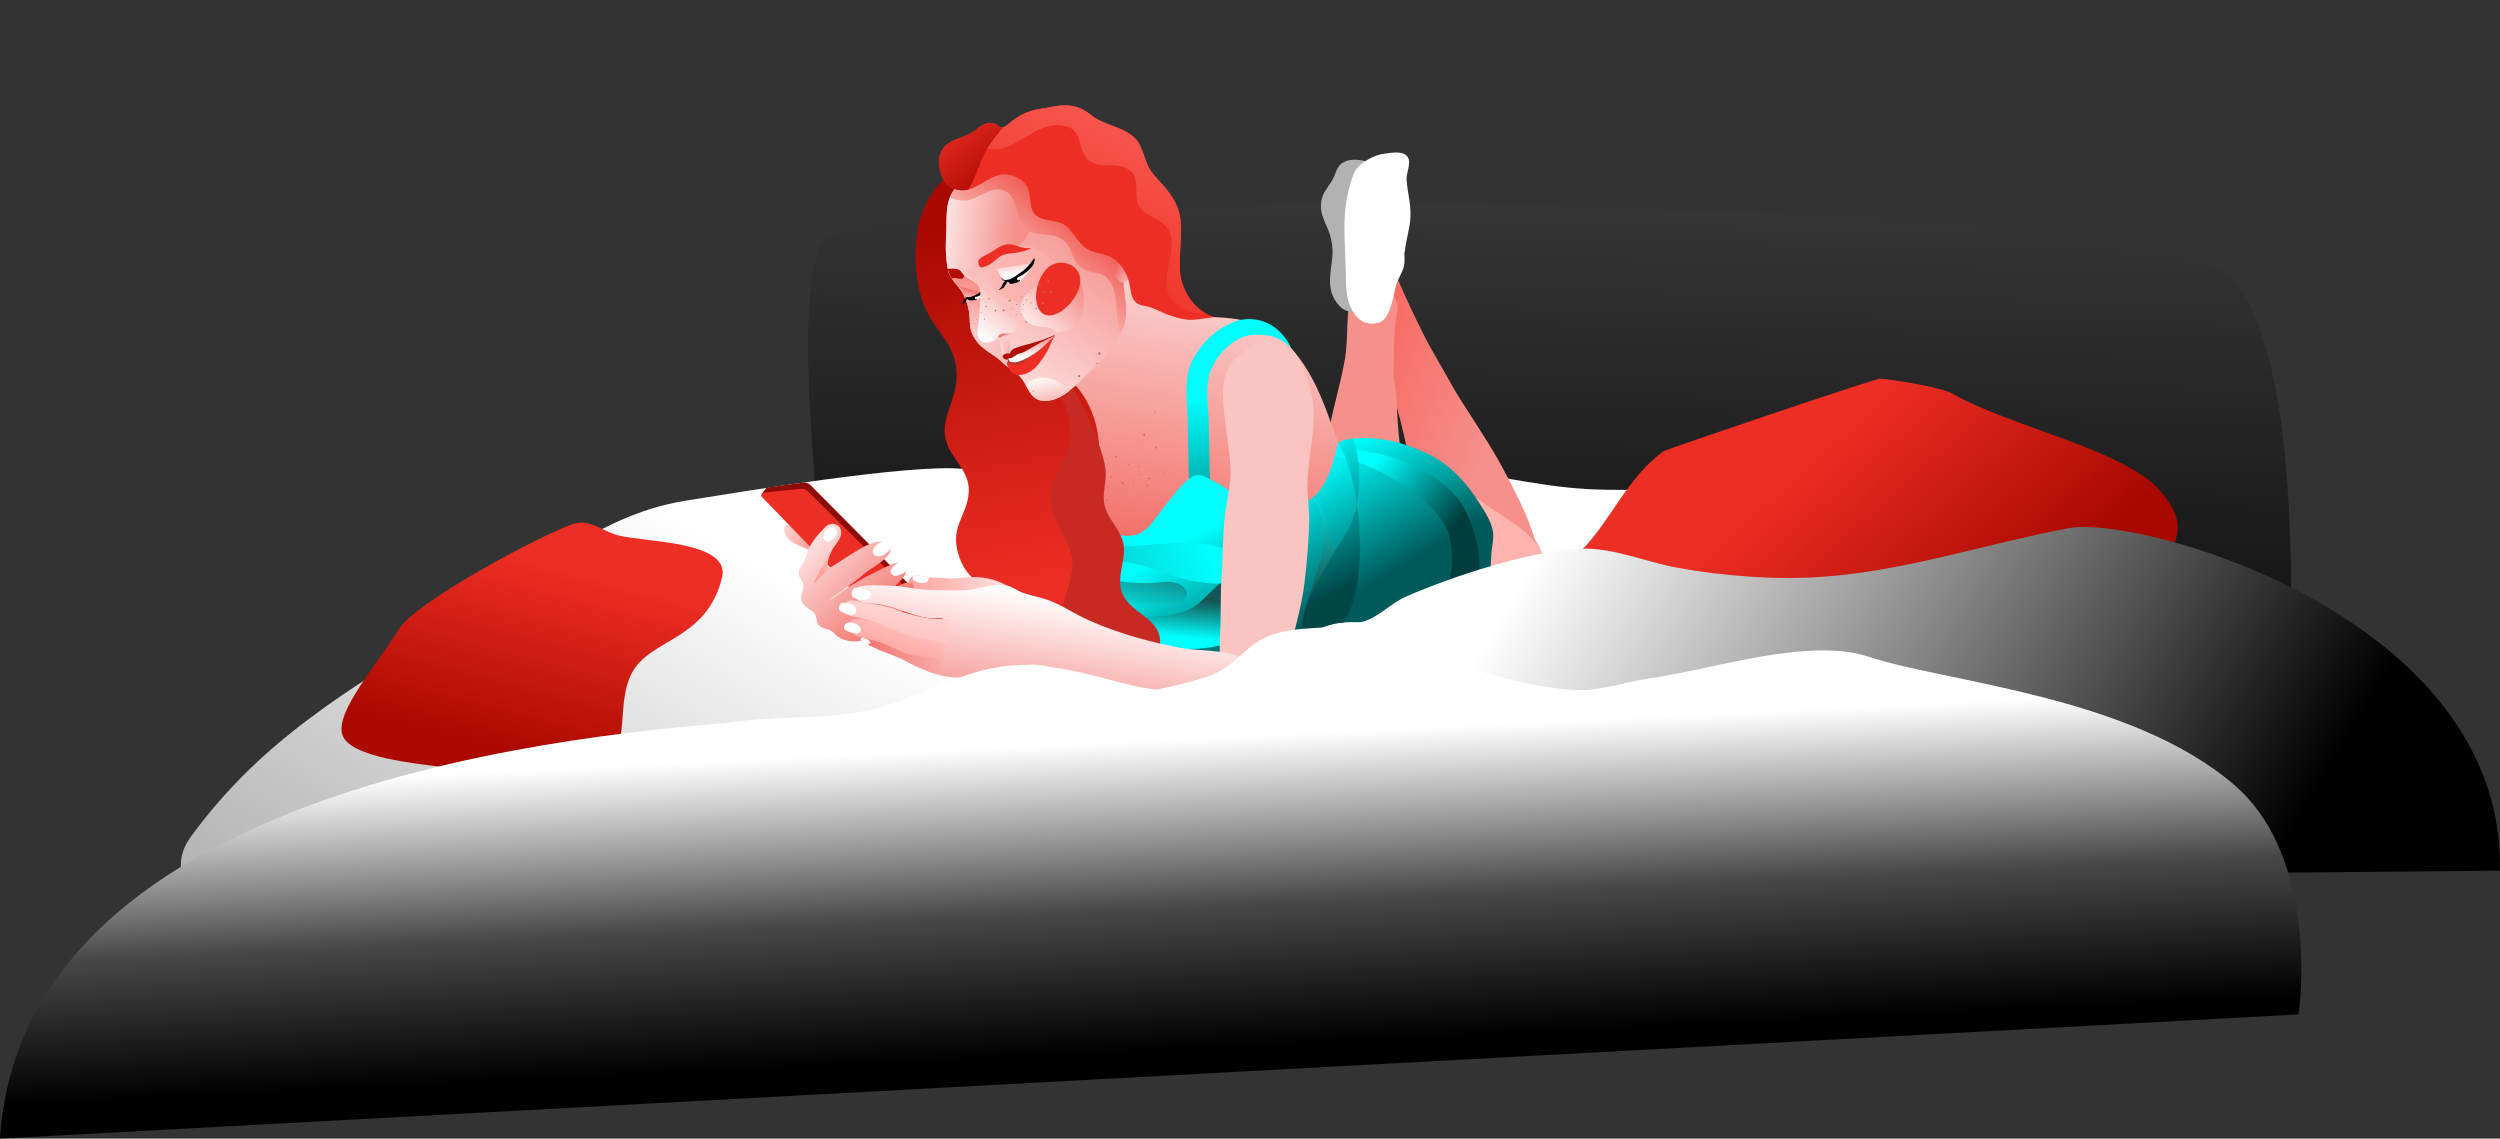 <?xml version="1.0" encoding="UTF-8"?> <svg xmlns="http://www.w3.org/2000/svg" xmlns:xlink="http://www.w3.org/1999/xlink" viewBox="0 0 1450.94 660.82"><rect x="0" y="0" width="1450.94" height="660.82" fill="#333333" stroke="none"/> <defs> <style>.cls-1{fill:none;}.cls-2{isolation:isolate;}.cls-11,.cls-12,.cls-13,.cls-14,.cls-15,.cls-16,.cls-17,.cls-18,.cls-20,.cls-21,.cls-23,.cls-24,.cls-25,.cls-26,.cls-28,.cls-29,.cls-3,.cls-30,.cls-31,.cls-32,.cls-34,.cls-35,.cls-39,.cls-4,.cls-40,.cls-41,.cls-42,.cls-44,.cls-45,.cls-46,.cls-47,.cls-48,.cls-5,.cls-50,.cls-51,.cls-52,.cls-53,.cls-54,.cls-56,.cls-57,.cls-58,.cls-6,.cls-60,.cls-61,.cls-63,.cls-64,.cls-65,.cls-66,.cls-67,.cls-68,.cls-69,.cls-7,.cls-8,.cls-9{fill-rule:evenodd;}.cls-3{fill:url(#Безымянный_градиент_3);}.cls-4{fill:url(#Безымянный_градиент_2);}.cls-5{fill:url(#Безымянный_градиент_41);}.cls-6{fill:url(#Безымянный_градиент_4);}.cls-7{fill:#f5908b;}.cls-8{fill:url(#Безымянный_градиент_38);}.cls-9{fill:url(#Безымянный_градиент_38-2);}.cls-10{clip-path:url(#clip-path);}.cls-11{fill:url(#Безымянный_градиент_37);}.cls-12{fill:url(#Безымянный_градиент_38-3);}.cls-13{fill:url(#Безымянный_градиент_38-4);}.cls-14{fill:#b20e06;}.cls-15{fill:url(#Безымянный_градиент_10);}.cls-16{fill:url(#Безымянный_градиент_11);}.cls-17{fill:url(#Безымянный_градиент_12);}.cls-18{fill:url(#Безымянный_градиент_38-5);}.cls-19{fill:url(#Безымянный_градиент_14);}.cls-20{fill:url(#Безымянный_градиент_15);}.cls-21{fill:#ed2e24;}.cls-22{clip-path:url(#clip-path-2);}.cls-23{fill:url(#Безымянный_градиент_16);}.cls-24{fill:url(#Безымянный_градиент_17);}.cls-25{fill:url(#Безымянный_градиент_38-6);}.cls-26,.cls-37{fill:#fff;}.cls-27{clip-path:url(#clip-path-3);}.cls-29{fill:url(#Безымянный_градиент_38-7);}.cls-30{fill:#f47c76;}.cls-31{fill:url(#Безымянный_градиент_38-8);}.cls-32{fill:url(#Безымянный_градиент_38-9);}.cls-33{mix-blend-mode:overlay;}.cls-34{fill:#bc3434;}.cls-35{fill:url(#Безымянный_градиент_23);}.cls-36{clip-path:url(#clip-path-4);}.cls-38{fill:#d66963;}.cls-39{fill:#b2b2b2;}.cls-40{fill:#ffb3af;}.cls-41{fill:url(#Безымянный_градиент_24);}.cls-42{fill:url(#Безымянный_градиент_29);}.cls-43{clip-path:url(#clip-path-5);}.cls-44{fill:url(#Безымянный_градиент_27);}.cls-45{fill:url(#Безымянный_градиент_27-2);}.cls-46{fill:url(#Безымянный_градиент_30);}.cls-47{fill:#c62a23;}.cls-48{fill:url(#Безымянный_градиент_29-2);}.cls-49{clip-path:url(#clip-path-6);}.cls-50{fill:url(#Безымянный_градиент_30-2);}.cls-51{fill:url(#Безымянный_градиент_31);}.cls-52{fill:url(#Безымянный_градиент_32);}.cls-53{fill:#fac4c1;}.cls-54{fill:url(#Безымянный_градиент_40);}.cls-55{clip-path:url(#clip-path-7);}.cls-56{fill:url(#Безымянный_градиент_40-2);}.cls-57{fill:#8e0c06;}.cls-58{fill:url(#Безымянный_градиент_38-10);}.cls-59{clip-path:url(#clip-path-8);}.cls-60{fill:url(#Безымянный_градиент_40-3);}.cls-61{fill:url(#Безымянный_градиент_37-2);}.cls-62{clip-path:url(#clip-path-9);}.cls-63{fill:url(#Безымянный_градиент_38-11);}.cls-64{fill:url(#Безымянный_градиент_40-4);}.cls-65{fill:url(#Безымянный_градиент_40-5);}.cls-66{fill:url(#Безымянный_градиент_41-2);}.cls-67{fill:url(#Безымянный_градиент_42);}.cls-68{fill:url(#Безымянный_градиент_43);}.cls-69{fill:url(#Безымянный_градиент_44);}</style> <linearGradient id="Безымянный_градиент_3" x1="-398.37" y1="714.58" x2="-397.37" y2="714.58" gradientTransform="matrix(-11.72, 435, 435, 11.72, -314604.74, 164911.93)" gradientUnits="userSpaceOnUse"> <stop offset="0" stop-color="#3e3e3e"></stop> <stop offset="1"></stop> </linearGradient> <linearGradient id="Безымянный_градиент_2" x1="-398.4" y1="715.87" x2="-397.4" y2="715.87" gradientTransform="matrix(-157.39, 281.64, 281.64, 157.39, -263580.04, -27.92)" gradientUnits="userSpaceOnUse"> <stop offset="0" stop-color="#fefefe"></stop> <stop offset="1" stop-color="#b2b2b2"></stop> </linearGradient> <linearGradient id="Безымянный_градиент_41" x1="-398.53" y1="714.42" x2="-397.53" y2="714.42" gradientTransform="matrix(-42.28, -213.63, -213.63, 42.28, 136390.62, -115067.03)" gradientUnits="userSpaceOnUse"> <stop offset="0" stop-color="#ed2e24"></stop> <stop offset="1" stop-color="#a70800"></stop> </linearGradient> <linearGradient id="Безымянный_градиент_4" x1="-398.54" y1="714.67" x2="-397.54" y2="714.67" gradientTransform="matrix(-266.4, -94.76, -94.76, 266.4, -37581.75, -227969.09)" gradientUnits="userSpaceOnUse"> <stop offset="0" stop-color="#f5908b"></stop> <stop offset="1" stop-color="#ff0e02"></stop> </linearGradient> <linearGradient id="Безымянный_градиент_38" x1="-398.38" y1="714.78" x2="-397.38" y2="714.78" gradientTransform="matrix(-51.09, 320.34, 320.34, 51.09, -248605.18, 91138.3)" gradientUnits="userSpaceOnUse"> <stop offset="0" stop-color="#fff"></stop> <stop offset="1" stop-color="#ed2e24"></stop> </linearGradient> <linearGradient id="Безымянный_градиент_38-2" x1="-398.41" y1="714.63" x2="-397.41" y2="714.63" gradientTransform="matrix(165.1, -236.08, -236.08, -165.1, 235024.95, 24115.84)" xlink:href="#Безымянный_градиент_38"></linearGradient> <clipPath id="clip-path" transform="translate(0 61.11)"> <path class="cls-1" d="M557,45.75c-9.78,8-7,19.13-8,32.71-.3,4.07.09,14.42,1.82,19.07,1.88,5.06,6,7.49,8.31,12.29,6.17,12.82,1.58,17.2,6.1,24.72,4.94,8.24,10.83,9,16.59,14.86,2.62,2.67,7.37,5.08,9.87,7.84,5.55,6.16,6,14.94,15.71,14.31,10.38-.69,18-10.25,25-16.71A91.78,91.78,0,0,0,647.49,137c2.6-4,5.17-8.43,5.78-13.24,1.1-8.73-1.87-16.42-1.21-25.59.1-1.27-9.38-64.15-8.36-75.68"></path> </clipPath> <linearGradient id="Безымянный_градиент_37" x1="-397.84" y1="714.41" x2="-396.84" y2="714.41" gradientTransform="matrix(54.06, 3.54, 3.54, -54.06, 19513.86, 40093.38)" gradientUnits="userSpaceOnUse"> <stop offset="0" stop-color="#fff"></stop> <stop offset="1" stop-color="#f5908b"></stop> </linearGradient> <linearGradient id="Безымянный_градиент_38-3" x1="-398.37" y1="714.49" x2="-397.37" y2="714.49" gradientTransform="matrix(60.5, -74.28, -74.28, -60.5, 77753.43, 13762.83)" xlink:href="#Безымянный_градиент_38"></linearGradient> <linearGradient id="Безымянный_градиент_38-4" x1="-398.53" y1="714.33" x2="-397.53" y2="714.33" gradientTransform="matrix(22.41, -103.81, -103.82, -22.41, 83638.57, -25207.51)" xlink:href="#Безымянный_градиент_38"></linearGradient> <linearGradient id="Безымянный_градиент_10" x1="-398.04" y1="714.51" x2="-397.04" y2="714.51" gradientTransform="matrix(84.96, 37.29, 37.29, -84.96, 7702.03, 75673.48)" gradientUnits="userSpaceOnUse"> <stop offset="0" stop-color="#fff" stop-opacity="0.58"></stop> <stop offset="1" stop-color="#f47c76" stop-opacity="0.58"></stop> </linearGradient> <linearGradient id="Безымянный_градиент_11" x1="-397.5" y1="715.27" x2="-396.5" y2="715.27" gradientTransform="matrix(13.5, 28.98, 28.98, -13.5, -14782.96, 21299.42)" gradientUnits="userSpaceOnUse"> <stop offset="0" stop-color="#fff" stop-opacity="0.74"></stop> <stop offset="1" stop-color="#f47c76" stop-opacity="0.74"></stop> </linearGradient> <linearGradient id="Безымянный_градиент_12" x1="-397.63" y1="715.71" x2="-396.63" y2="715.71" gradientTransform="matrix(5.04, 29, 29, -5.04, -18147.88, 15295.52)" gradientUnits="userSpaceOnUse"> <stop offset="0" stop-color="#fff"></stop> <stop offset="1" stop-color="#f47c76"></stop> </linearGradient> <linearGradient id="Безымянный_градиент_38-5" x1="-399.21" y1="713.42" x2="-398.21" y2="713.42" gradientTransform="matrix(-3.87, -27.97, -27.97, 3.87, 19011.04, -13773.3)" xlink:href="#Безымянный_градиент_38"></linearGradient> <linearGradient id="Безымянный_градиент_14" x1="-398.32" y1="714.71" x2="-397.32" y2="714.71" gradientTransform="matrix(69.65, 241.28, 241.28, -69.65, -144136.3, 145959.61)" gradientUnits="userSpaceOnUse"> <stop offset="0" stop-color="#fff" stop-opacity="0.41"></stop> <stop offset="1" stop-color="#ff1e10" stop-opacity="0.41"></stop> </linearGradient> <linearGradient id="Безымянный_градиент_15" x1="-397.15" y1="715.03" x2="-396.15" y2="715.03" gradientTransform="matrix(22.9, 15.86, 15.86, -22.9, -1599.61, 22755.54)" gradientUnits="userSpaceOnUse"> <stop offset="0" stop-color="#ed2e24"></stop> <stop offset="1" stop-color="#fff"></stop> </linearGradient> <clipPath id="clip-path-2" transform="translate(0 61.11)"> <path class="cls-1" d="M544.89,33.57c0,2.54.9,4.73,1.68,7.43,2,6.89,9.92,9.75,16.44,7.61,8-2.64,15.41-11.3,24.92-7.68,14.45,5.49,7,15.8,12.63,22.22,4.4,5,13.05,2.53,18.34,7.05,4.26,3.65,6.64,9.31,11.19,12.58,7.24,5.2,15.6.76,23,14.19,3,5.39,2.88,11.55,3.92,14,2.76,6.58,7,4.29,13.47,7.37,6.22,3,12.9,5.54,19.81,6.2,2.27.22,14.54-1.63,14.54-1.63s-13.12-3.12-18.61-19.38c-3.89-11.48,1.25-29-1.75-40.81s-12-18.07-16.67-24.83c-3.24-4.68-4.59-13.87-8.41-18.08-6.85-7.56-18.53-7.91-26.33-14.28C622.33-3.22,613.2.72,604.18,2c-16.86,2.33-20.36,13.65-24.33,10.38-6.43-5.31-11.48.84-15.11,3.09C556.2,20.72,545.15,19.81,544.89,33.57Z"></path> </clipPath> <linearGradient id="Безымянный_градиент_16" x1="-398.4" y1="714.87" x2="-397.4" y2="714.87" gradientTransform="matrix(-81.24, 173.21, 173.21, 81.24, -155483.5, 10876.07)" gradientUnits="userSpaceOnUse"> <stop offset="0" stop-color="#ff756d"></stop> <stop offset="1" stop-color="#ed2e24"></stop> </linearGradient> <linearGradient id="Безымянный_градиент_17" x1="-397.61" y1="715.51" x2="-396.61" y2="715.51" gradientTransform="matrix(26.4, 31.8, 31.8, -26.4, -11690.93, 31527.74)" gradientUnits="userSpaceOnUse"> <stop offset="0" stop-color="#ed2e24"></stop> <stop offset="1" stop-color="#b20e06"></stop> </linearGradient> <linearGradient id="Безымянный_градиент_38-6" x1="-399.22" y1="713.31" x2="-398.22" y2="713.31" gradientTransform="matrix(-4.25, -27.94, -27.94, 4.25, 18823.97, -14087.2)" xlink:href="#Безымянный_градиент_38"></linearGradient> <clipPath id="clip-path-3" transform="translate(0 61.11)"> <path class="cls-1" d="M560.76,111.81c1.42,2.19,5.17,1.59,7.1.44a14.65,14.65,0,0,0,1.82-1.4,10.68,10.68,0,0,0,1.35-1.34c.55-.66,1.19-2.53-.8-1.39-2.15,1.24-4.82,2.78-6.43,3.66"></path> </clipPath> <linearGradient id="Безымянный_градиент_38-7" x1="-398.34" y1="714.23" x2="-397.34" y2="714.23" gradientTransform="matrix(55.76, -60.25, -60.25, -55.76, 65800.64, 15948.99)" xlink:href="#Безымянный_градиент_38"></linearGradient> <linearGradient id="Безымянный_градиент_38-8" x1="-399.09" y1="712.41" x2="-398.09" y2="712.41" gradientTransform="matrix(3.8, -14.19, -14.19, -3.8, 12187.86, -2838.87)" xlink:href="#Безымянный_градиент_38"></linearGradient> <linearGradient id="Безымянный_градиент_38-9" x1="-398.32" y1="714.16" x2="-397.32" y2="714.16" gradientTransform="matrix(58.78, -59.4, -59.4, -58.78, 66428.04, 18453.55)" xlink:href="#Безымянный_градиент_38"></linearGradient> <linearGradient id="Безымянный_градиент_23" x1="-401.11" y1="710.52" x2="-400.11" y2="710.52" gradientTransform="matrix(-0.69, -7.74, -7.74, 0.69, 5825.31, -3449.81)" gradientUnits="userSpaceOnUse"> <stop offset="0" stop-color="#fff"></stop> <stop offset="1" stop-color="#f7a29e"></stop> </linearGradient> <clipPath id="clip-path-4" transform="translate(0 61.11)"> <path class="cls-1" d="M582.74,101.61c1.76,3,6.37,2.18,8.74.61a17.79,17.79,0,0,0,2.24-1.91,13.8,13.8,0,0,0,1.66-1.84c.68-.91,1.38-1.81,2.06-2.72.41-.56.81-1.12,1.18-1.71s-8.32,5.23-12.13,7.53"></path> </clipPath> <linearGradient id="Безымянный_градиент_24" x1="-398.11" y1="715.37" x2="-397.11" y2="715.37" gradientTransform="matrix(4.61, 66.09, 66.09, -4.61, -44727.35, 29778.24)" gradientUnits="userSpaceOnUse"> <stop offset="0" stop-color="#00fcfc"></stop> <stop offset="1" stop-color="#009797"></stop> </linearGradient> <linearGradient id="Безымянный_градиент_29" x1="-398.02" y1="714.66" x2="-397.02" y2="714.66" gradientTransform="matrix(39.33, 66.29, 66.29, -39.33, -31041.53, 54750.4)" gradientUnits="userSpaceOnUse"> <stop offset="0" stop-color="aqua"></stop> <stop offset="1" stop-color="#005a5a"></stop> </linearGradient> <clipPath id="clip-path-5" transform="translate(0 61.11)"> <path class="cls-1" d="M673.62,314.18c-6-.67-11.44-2.22-16.3-5.93-5.09-3.87-1.6-5.59-4.05-10.53-1.25-2.54-4.85-3.28-6.38-5.74-2.84-4.58-7-27.08-9.15-32.13-1-2.4-4.54-9.18-2.28-11.44,2.65-2.66,9.43,0,12.66.7,7.21,1.54,12.35,1.21,18-4,5.81-5.44,20.34-29.69,28.49-30.48,4.11-.41,7.15,2.38,10.63,4,15.28,7,20.41,22.77,24.57,39.57,1.55,6.27,3.47,12.53,4,19,.89,10.56-1.15,43-8,51.8-1.69,2.17-5,2.15-7.19,3.81"></path> </clipPath> <linearGradient id="Безымянный_градиент_27" x1="-398.2" y1="714.91" x2="-397.2" y2="714.91" gradientTransform="matrix(-11.12, 47.7, 47.7, 11.12, -37862.53, 11298.93)" gradientUnits="userSpaceOnUse"> <stop offset="0" stop-color="#165555"></stop> <stop offset="1" stop-color="aqua"></stop> </linearGradient> <linearGradient id="Безымянный_градиент_27-2" x1="-397.72" y1="715.7" x2="-396.72" y2="715.7" gradientTransform="matrix(-1.92, 22.3, 22.3, 1.92, -16030.62, 7781.91)" xlink:href="#Безымянный_градиент_27"></linearGradient> <linearGradient id="Безымянный_градиент_30" x1="-398.51" y1="714.68" x2="-397.51" y2="714.68" gradientTransform="matrix(-217.17, 84.28, 84.28, 217.17, -146085.88, -121387.06)" gradientUnits="userSpaceOnUse"> <stop offset="0" stop-color="aqua"></stop> <stop offset="1" stop-color="#165555"></stop> </linearGradient> <linearGradient id="Безымянный_градиент_29-2" x1="-398.02" y1="715.91" x2="-397.02" y2="715.91" xlink:href="#Безымянный_градиент_29"></linearGradient> <clipPath id="clip-path-6" transform="translate(0 61.11)"> <path class="cls-1" d="M742.17,280.63c0,4.1-4.4,25-.59,28,7.61,6,20.83-4,28.07-6.47,13.4-4.62,27.73,0,41.25-3.43,10-2.52,15.26-12.08,24.45-15.69,8.12-3.19,20.49,6.3,26.55-3.53,3.61-5.85,3.18-13.13,3.67-19.71.29-4.05,1.55-8.15.94-12.21-.86-5.8-4.63-11.49-7.68-16.34-13.51-21.52-26.45-28.13-40.56-33.35-14.84-5.49-32.72-6.19-41.24-2.44-1.7.75-5.77,41.22-29.75,35.2"></path> </clipPath> <linearGradient id="Безымянный_градиент_30-2" x1="-398.02" y1="714.55" x2="-397.02" y2="714.55" gradientTransform="matrix(16.95, 61.84, 61.84, -16.95, -36694.01, 36946.5)" xlink:href="#Безымянный_градиент_30"></linearGradient> <linearGradient id="Безымянный_градиент_31" x1="-397.82" y1="714.39" x2="-396.82" y2="714.39" gradientTransform="matrix(46.44, 35.39, 35.39, -46.44, -6016.12, 47471.08)" gradientUnits="userSpaceOnUse"> <stop offset="0" stop-color="aqua"></stop> <stop offset="1" stop-color="#003e3e"></stop> </linearGradient> <linearGradient id="Безымянный_градиент_32" x1="-398.1" y1="714.82" x2="-397.1" y2="715.14" gradientTransform="matrix(-12.41, 94.59, 65.74, -6.24, -51164.4, 42306.15)" gradientUnits="userSpaceOnUse"> <stop offset="0" stop-color="aqua"></stop> <stop offset="1" stop-color="#004747"></stop> </linearGradient> <linearGradient id="Безымянный_градиент_40" x1="-398.79" y1="714.79" x2="-397.79" y2="714.79" gradientTransform="matrix(-84.91, -6.13, -6.13, 84.91, -28868.44, -62852.63)" gradientUnits="userSpaceOnUse"> <stop offset="0" stop-color="#fff"></stop> <stop offset="1" stop-color="#ffa19c"></stop> </linearGradient> <clipPath id="clip-path-7" transform="translate(0 61.11)"> <path class="cls-1" d="M533.68,281.15c-3.92.89-8.88-4.49-4.59-7.42,2.89-2,6.2-.27,9.24.17,3.24.46,6.55.14,9.79.54,5.41.67,10.79-.58,16.19-.64,12.68-.14,19,4.5,20.82,5.46,3.54,1.89,1,1.95,4.12,4.21"></path> </clipPath> <linearGradient id="Безымянный_градиент_40-2" x1="-397.4" y1="714.74" x2="-396.4" y2="714.74" gradientTransform="matrix(27.56, 20.76, 20.76, -27.56, -3442.69, 28182.85)" xlink:href="#Безымянный_градиент_40"></linearGradient> <linearGradient id="Безымянный_градиент_38-10" x1="-398.15" y1="714.54" x2="-397.15" y2="714.54" gradientTransform="matrix(89.76, 88.7, 88.7, -89.76, -27187.11, 99695.77)" xlink:href="#Безымянный_градиент_38"></linearGradient> <clipPath id="clip-path-8" transform="translate(0 61.11)"> <path class="cls-1" d="M496.39,259.1c-4.57,2.71-14.43,9.4-15,9.39-2.34-.05-.53-5.64-.12-6.72A25.26,25.26,0,0,1,483,258c.56-.95,1.21-1.88,1.85-2.78,2.15-3,5-7,2.22-10.63a5.26,5.26,0,0,0-4-1.68c-2.92.17-4.37,2.06-6.18,4.06a46.87,46.87,0,0,0-6.61,8.6c-1.38,2.59-2,5.6-3.25,8.27-1.14,2.38-3.3,5-3.47,7.75-.15,2.42,2.46,4.16,2.71,6.58.33,3.21-2.08,6.29-1,9.35,1.38,4,5.31,4.61,7.6,7.59,1.44,1.89.8,4.77,2.2,6.42,1.83,2.17,4.84,2.22,7.2,3.45,1.67.87,2.63,2.59,4.19,3.58A18.63,18.63,0,0,0,497,311.11c7.89-.64,13.69-6.33,19.32-11.36,5.28-4.73,15.21-11.13,14.26-19.65-.47-4.21-4.51-3.34-7.52-2-.25.11-3,1.5-3,1.44-.6-1,1.88-2.9,2.47-3.47,3.23-3.1,6.16-9.3-.55-10.33a7.67,7.67,0,0,0-3.49.4,33.07,33.07,0,0,0-4.69,1.94c-2.34,1.19-4.69,2.36-7,3.49a143.59,143.59,0,0,0-17.38,10.12c-1.9,1.25-4.11,2.93-6,4.23a22,22,0,0,1-2.51,1.49c6.63-5.1,13.95-9.77,20.31-15.21,4.83-4.11,10.26-6.27,14.29-11.1,2.9-3.47.61-7.52-3-7.86C506.79,252.72,501.07,256.33,496.39,259.1Z"></path> </clipPath> <linearGradient id="Безымянный_градиент_40-3" x1="-398.64" y1="715.68" x2="-397.64" y2="715.68" gradientTransform="matrix(-21.41, 23.56, 23.56, 21.41, -24900.25, -5684.9)" xlink:href="#Безымянный_градиент_40"></linearGradient> <linearGradient id="Безымянный_градиент_37-2" x1="-398.23" y1="714.26" x2="-397.23" y2="714.26" gradientTransform="matrix(-10.93, 68.6, 68.6, 10.93, -52734.74, 19797.47)" xlink:href="#Безымянный_градиент_37"></linearGradient> <clipPath id="clip-path-9" transform="translate(0 61.11)"> <path class="cls-1" d="M502.85,309.3c-1.63,3.55,3.29,4.78,4.88,5.57,5.51,2.72,11.42,4.3,16.89,7.1,10.06,5.15,20.24,10.26,32.11,10.17,18-.14,34.64-11.24,52.59-6.14,6.51,1.84,12.5,5.29,19,7,5.81,1.52,11.52,1.8,17.41,2.56,7.33,1,14.67,2.06,22,3.1,14.15,2,28.1,5.54,42.2,7.89,8.76,1.46,7.52.56,16.87.07,2.68-.15,7.36-5.62,2.91-14.33-3.06-6-6.72-10.9-13.12-13.15-9.09-3.19-22-2.46-31.38-4.25-18.87-3.61-37.69-8.79-55.16-16.9-6.74-3.13-13.17-7.38-20-10.17-5.34-2.17-10.94-3-16.33-4.86-3.62-1.26-6.46-3.95-10.35-4.42-6.81-.82-13.2,1.48-19.83,2.5-5.5.84-11.5.45-17,.49a126.29,126.29,0,0,1-21.08-1.87,89.52,89.52,0,0,0-12.27-.92c-4.68-.13-11.18-.73-15.5,1.08a3.75,3.75,0,0,0-1.84,4.54c1.32,5.28,10.36,4.48,14.32,5.15,9.74,1.67,16.85,5.69,26,7.64,5.24,1.12,10.73-.13,15.93,1.28"></path> </clipPath> <linearGradient id="Безымянный_градиент_38-11" x1="-398.59" y1="714.7" x2="-397.59" y2="714.7" gradientTransform="matrix(-145.65, 33.49, 33.49, 145.65, -81386.17, -90436.98)" xlink:href="#Безымянный_градиент_38"></linearGradient> <linearGradient id="Безымянный_градиент_40-4" x1="-398.29" y1="714.66" x2="-397.29" y2="714.66" gradientTransform="matrix(-16.27, 91.79, 91.79, 16.27, -71548.46, 25181.93)" xlink:href="#Безымянный_градиент_40"></linearGradient> <linearGradient id="Безымянный_градиент_40-5" x1="-398.3" y1="714.83" x2="-397.3" y2="714.83" gradientTransform="matrix(-20.43, 63.22, 63.22, 20.43, -52791.65, 10835.33)" xlink:href="#Безымянный_градиент_40"></linearGradient> <linearGradient id="Безымянный_градиент_41-2" x1="-398.21" y1="714.58" x2="-397.21" y2="714.58" gradientTransform="matrix(99.49, 111.64, 111.64, -99.49, -39118.1, 115759.46)" xlink:href="#Безымянный_градиент_41"></linearGradient> <linearGradient id="Безымянный_градиент_42" x1="-398.29" y1="714.77" x2="-397.29" y2="714.77" gradientTransform="matrix(-27.35, 107.18, 107.18, 27.35, -87182.44, 23405.48)" gradientUnits="userSpaceOnUse"> <stop offset="0" stop-color="#ed2e24"></stop> <stop offset="1" stop-color="#ac0900"></stop> </linearGradient> <linearGradient id="Безымянный_градиент_43" x1="-398.35" y1="714.34" x2="-397.35" y2="714.34" gradientTransform="matrix(390.59, 237.23, 237.23, -390.59, -13010.21, 373828.8)" gradientUnits="userSpaceOnUse"> <stop offset="0" stop-color="#fff"></stop> <stop offset="1"></stop> </linearGradient> <linearGradient id="Безымянный_градиент_44" x1="-398.3" y1="714.42" x2="-397.3" y2="714.42" gradientTransform="matrix(8.82, 179.81, 179.81, -8.82, -124289.89, 78288.54)" gradientUnits="userSpaceOnUse"> <stop offset="0" stop-color="#fff"></stop> <stop offset="0.54" stop-color="#484848"></stop> <stop offset="1"></stop> </linearGradient> </defs> <g class="cls-2"> <g id="Layer_2" data-name="Layer 2"> <g id="Слой_1" data-name="Слой 1"> <path class="cls-3" d="M473.63,233c-.13-21-12.64-123.39,3.76-153.64C495.63,45.69,1258,49.2,1297.55,102.26c35.78,48,34.86,179.23,29.38,281.87" transform="translate(0 61.11)"></path> <path class="cls-4" d="M62.5,513.29C73.88,501,88.1,491.59,100.08,480,120.61,460.07,94,447.15,111,424.14c39.69-53.87,86.16-83.35,166.67-130.95,27.31-16.14,66.74-55.27,120.36-63.74,29.95-4.73,130.62-21.61,160.74-18.43,40.94,4.31,68.45,1.58,111.35.39,51.06-1.42,101-6,152.14-2.33,33.62,2.4,66.76,12,100,13.71,55,2.84,235.43-9.81,286.17,17.73,11.81,6.42,20.28,16.69,31.66,23.61,20.94,12.74,41.4,21.27,57.62,40.8,29.78,35.86,48.71,79.08,77.89,115.54,36.26,45.3-17-56.92,0,0" transform="translate(0 61.11)"></path> <path class="cls-5" d="M569.27,71.11c3.26-6,6-12.23,5.27-19.31-1-9.07-14-15.35-22.17-11.58-10.62,4.89-17.81,20.87-19.74,31.67-2.67,14.91-1.34,34.4,5.52,48.23,5.28,10.64,14.49,18.09,16.54,30.39,3,17.85-8.07,27.8-6.25,41.33,1.63,12.15,14.31,19.38,13.84,32-.58,15.36-12.94,21.09-4.47,41.09,5.22,12.36,17.47,15.41,25.51,25.31,15.3,18.85,11.86,26.51,38.67,28.47,7,.51,15.73,1.74,22.55-.09,16.13-4.32,13.1-19.45,14.26-32.59.55-6.24,3.09-12.47,4.69-18.48,4.79-18.13,6.82-38.53,3.66-57.18-1.32-7.8-3.87-15.32-5.4-23.08-2.86-14.54-5.43-28.05-15.21-39.9-14-17-34.94-24.79-49.29-41.09C591,99.23,586.9,88.77,583.4,80" transform="translate(0 61.11)"></path> <path class="cls-6" d="M820.15,209c-3.1-6.55-4.21-12.48-5.79-19.44-3.48-15.34-11.77-41.77-13.72-49-2.47-9.16,2.11-13,3.38-22.63.6-4.53,1.14-9.05,2-13.54.24-1.29-7.75-29.69-5.94-29.72,2.73,0-3.77-9.76,11.82,27.75,3.5,8.42,9.79,21.49,13.84,29.63,5.44,10.95,11.92,21.17,17.74,31.86,4.19,7.7,19.77,30.27,27.39,44.27,19.2,35.26,18.11,40.29,19.93,43.67,1.16,2.15,4.23,6.23,3.32,8.87-1.12,3.26-6.51,4.72-9.27,6.25" transform="translate(0 61.11)"></path> <path class="cls-7" d="M769.77,202.35c1-19,7.76-36.85,10.87-55.55,2.07-12.45.17-25.24,3.85-37.43,1.59-5.26,6.56-4.53,11.65-4.46S813.59,111.35,809,108c-3.25-2.37,3.25,6.12,2.09,10.87-2.67,11-1.71,25.89-2.25,32.95-.47,6,1.29,11.94,1.6,17.92.74,14.82,1.32,28.9,5.05,43.5" transform="translate(0 61.11)"></path> <g id="Слой1"> <path class="cls-8" d="M643.93,69.16c1,4.24,10.32,31.58,12.88,35,3.37,4.53,6.75,9.42,11.79,12.29,14.65,8.36,38.6,4.38,55.46,9,26.25,7.1,38.82,32.11,47.25,55.74,2.89,8.12,6.63,16,7,24.74.27,7.51-.14,16.05-3.1,23.06-6.42,15.23-24.17,26.81-40.23,27.94-12.92.92-24.36-5.37-37.23-1-15.8,5.33-30.1,24.58-48.22,14.8-3.09-1.66-6.15-3.33-8.26-6.24-7.08-9.72-8.22-25.65-6.6-37.19.78-5.55,2.32-11,2.9-16.56,2.13-20.49-3-40.59-19.47-54.11" transform="translate(0 61.11)"></path> <path class="cls-9" d="M557,45.75c-9.78,8-7,19.13-8,32.71-.3,4.07.09,14.42,1.82,19.07,1.88,5.06,6,7.49,8.31,12.29,6.17,12.82,1.58,17.2,6.1,24.72,4.94,8.24,10.83,9,16.59,14.86,2.62,2.67,7.37,5.08,9.87,7.84,5.55,6.16,6,14.94,15.71,14.31,10.38-.69,18-10.25,25-16.71A91.78,91.78,0,0,0,647.49,137c2.6-4,5.17-8.43,5.78-13.24,1.1-8.73-1.87-16.42-1.21-25.59.1-1.27-9.38-64.15-8.36-75.68" transform="translate(0 61.11)"></path> <g class="cls-10"> <path class="cls-11" d="M553.11,31.84c-5.84,6.33-9.34,15.46-12.84,23.27-4.64,10.35-10.91,39.44,4,45.31,6.7,2.64,11.19-3.65,17.25-5.19,3.89-1,7.92-1.4,11.45-3.5,2.61-1.55,4.76-3.76,7.41-5.22,2-1.08,4.3-1.18,6.34-2.08,5.78-2.55,11.21-9.53,12.69-15.57,1.62-6.61-1.57-13-1.74-19.42-.08-3,.58-6.07.54-9.12s-3.42-10.27-4.79-13.07" transform="translate(0 61.11)"></path> <path class="cls-12" d="M557.7,24.57c-8.85,7.42-18,30.26,1.58,30.77,8.49.22,15.3-9.5,24.08-5.59,7.33,3.26,5.84,16.12,11.49,21.48C601,77,610.21,73,617,78.2c5,3.89,4.94,10.81,9.29,14.94,7.53,7.12,14.15-.07,19.65,12.63,4.3,9.92-1.48,30.27,12.58,32.79,21.86,3.92,27.28-25.48,25.31-41-1.35-10.58-12-33.69-21-39.81-6.19-4.18-13.88-5.15-20.57-8.31" transform="translate(0 61.11)"></path> <path class="cls-13" d="M543.63,92.73c8,1.65,22.57,7.61,24.81,12.77,4.7,10.77-1.56,21.07.59,32,.65,3.27,4.3,8.75,2.5,11.93-2.1,3.72-8.64,2.82-12,2.23" transform="translate(0 61.11)"></path> <path class="cls-14" d="M551.69,100.62c1,.1,1.09-.45,2.12-.48.85,0,4.27,1.19,5.29,0,1.55-1.74-1.19-4-1.73-4.32-1.61-1.07-5.75-1.32-8-.55" transform="translate(0 61.11)"></path> <path class="cls-15" d="M590.62,152.81c-2-2.49-5.77-3.95-8.14-6.6-1.23-1.38-1.22-3.71-1.75-6.22-1.8-8.43-5.35-5.88-7.13-8.23-4-5.33-7.8-4.95-7.45,2.47.28,5.93,6.62,13.93,10.94,18.27" transform="translate(0 61.11)"></path> <path class="cls-16" d="M578.69,133.19c.51,1.07,1.68,1.86,2.33,2.85,1.23,1.85,1.14,3.61,1.62,5.65.14.59.52,1.56,1.21,1.74,2.46.61,3.16-2.48,2.79-4.33a11.25,11.25,0,0,0-3.75-5.77c-.54-.49-1.23-.81-1.73-1.32" transform="translate(0 61.11)"></path> <path class="cls-17" d="M595.77,175.84c-8.65-10.19,3.78-23.81,19.35-14.83,10.58,6.1,9.78,25.38,10,30.6" transform="translate(0 61.11)"></path> </g> <path class="cls-18" d="M607.55,139.85c.89-1.52,2.26-2.87,3.25-4.32.87-1.29,1.54-1.65,1.26-1.95s-2.18,1-2.37,1c-1.67.76-3,1.45-4.73,2.2-4.64,2.06-8.9,4.27-13.67,6-1.48.54-2.9,1.19-4.33,1.84-.79.36-.62-.15-1.14.59-1.16,1.63-.09,5.53,1.46,6.25,1.73.79,3.28-.08,5-.55a22.53,22.53,0,0,0,5.44-2.67,24.06,24.06,0,0,0,5.3-3.82c1.58-1.61,2.88-3.52,4.31-5.26" transform="translate(0 61.11)"></path> <ellipse class="cls-19" cx="593.36" cy="158.99" rx="19.21" ry="16.13"></ellipse> <path class="cls-20" d="M647.18,98.93c.65,1.16,1.51,2.75,2.71,3.43,4,2.27,6.6-3.64,7-6.5,1.09-7.28.11-18.45-4.69-24.5" transform="translate(0 61.11)"></path> <path class="cls-21" d="M544.89,33.57c0,2.54.9,4.73,1.68,7.43,2,6.89,9.92,9.75,16.44,7.61,8-2.64,15.41-11.3,24.92-7.68,14.45,5.49,7,15.8,12.63,22.22,4.4,5,13.05,2.53,18.34,7.05,4.26,3.65,6.64,9.31,11.19,12.58,7.24,5.2,15.6.76,23,14.19,3,5.39,2.88,11.55,3.92,14,2.76,6.58,7,4.29,13.47,7.37,6.22,3,12.9,5.54,19.81,6.2,2.27.22,14.54-1.63,14.54-1.63s-13.12-3.12-18.61-19.38c-3.89-11.48,1.25-29-1.75-40.81s-12-18.07-16.67-24.83c-3.24-4.68-4.59-13.87-8.41-18.08-6.85-7.56-18.53-7.91-26.33-14.28C622.33-3.22,613.2.72,604.18,2c-16.86,2.33-20.36,13.65-24.33,10.38-6.43-5.31-11.48.84-15.11,3.09C556.2,20.72,545.15,19.81,544.89,33.57Z" transform="translate(0 61.11)"></path> <g class="cls-22"> <path class="cls-23" d="M590.14-13.18c-6.81,2.73-34.3,31.71-19.61,37.55,15.56,6.18,27.05-12.34,42-12.78C631.58,11,622.73,26.76,633.6,33c7.35,4.23,15.87-1.13,23,5.56,5.25,4.94,1,13.85,4.33,19.75,4.73,8.4,18,6.77,19,20.32.87,11.82-8.37,26.67,2.15,36.56,12.28,11.54,39.15,3.52,51.62-3.28,6.22-3.39,14-8.4,17.47-14.72,10.39-18.94,2-63.86-8.87-80.27C736.68,8.42,734-2.49,726.86-9.91c-8.14-8.49-22.24-21-32.08-26.59-8-4.55-17.36-6.41-25.85-9.9-28.07-11.54-55.24-21.85-84.57-8.2" transform="translate(0 61.11)"></path> <path class="cls-24" d="M650.14,5.85c-6.6-7.93-25.2-11-34.63-10.22C597-2.85,585.63,6.68,574.28,23c-7.75,11.11-8.38,28.71-22.47,34.83-7,3-16.22-9.11-19-14.17C522.1,23.8,538.93,6.7,555.25-2.16c13.23-7.19,29.26-13.25,44.44-9.43,5.71,1.44,10.57,4.7,15.82,7.22s5.78-6.54,10.39-3.12" transform="translate(0 61.11)"></path> </g> <path class="cls-25" d="M578.51,94.89c.66,1.11,3.12,6.44,4.44,7,2,.83,3.82-.63,5.5-1.47,4.53-2.28,8.33-3.88,10.45-8.87" transform="translate(0 61.11)"></path> <path class="cls-26" d="M560.76,111.81c1.42,2.19,5.17,1.59,7.1.44a14.65,14.65,0,0,0,1.82-1.4,10.68,10.68,0,0,0,1.35-1.34c.55-.66,1.19-2.53-.8-1.39-2.15,1.24-4.82,2.78-6.43,3.66" transform="translate(0 61.11)"></path> <g class="cls-27"> <path class="cls-28" d="M560.7,110.64a4.79,4.79,0,0,0,2.41,3.68c1.6.71,3.74.14,3.89-1.63a3.6,3.6,0,0,0-.93-2.31c-.5-.69-1.2-.87-1.89-1.32" transform="translate(0 61.11)"></path> </g> <path class="cls-28" d="M560,110.84a1.52,1.52,0,0,0,.84,1,4.26,4.26,0,0,0,1.87.3,11.2,11.2,0,0,0,2.12-.34c.87-.21,1.69-.5,2-.6a10.13,10.13,0,0,0,2.15-1.08,4.53,4.53,0,0,0,.92-.75,8.55,8.55,0,0,0,.68-1,.3.3,0,0,0,.06-.43.31.31,0,0,0-.43,0l-4,1.76-3.66,1.46a3.64,3.64,0,0,1-1.55.15,1.12,1.12,0,0,1-.8-.52.13.13,0,0,0-.17-.06A.12.12,0,0,0,560,110.84Z" transform="translate(0 61.11)"></path> <path class="cls-29" d="M555.46,91.73A18.68,18.68,0,0,0,560,99.18c1.74,1.6,5.14,2.9,6.84,4.42a7.12,7.12,0,0,1,2.14,5.12c0,7-.53,11.14-1,17.3-.3,3.9-1.85,7.24.75,10.24,1.89,2.19,5.93,1.81,8.51,0a28.55,28.55,0,0,1,2.93-2.06,11,11,0,0,1,3.23-1.08c1.45-.19,2.88-.1,4.19-.85,3.24-1.86,3.22-5.7,1.47-8.21-.94-1.37-2.46-1.86-3.89-2.44" transform="translate(0 61.11)"></path> <path class="cls-30" d="M588,131.94c-1.05,1-4.69.41-6.14.52s-3.52,1.68-2.17,2.33c.9.44,1.71-.72,3.35-1.27s4.91-.9,5-1.58" transform="translate(0 61.11)"></path> <path class="cls-31" d="M557.1,105.12a12.18,12.18,0,0,1,2.44,3.72c.27.68.25,1.85.81,2.37s1.81.27,2.58.07a14.75,14.75,0,0,0,5.88-2.87" transform="translate(0 61.11)"></path> <path class="cls-21" d="M567.93,89.93c-.35,1.5.06,4.47,2.34,4.11a13.71,13.71,0,0,0,3-1.13c2.76-1.09,4.76-3.62,7.21-5.21,1.81-1.19,4.07-1.47,6.17-1.77a46.93,46.93,0,0,0,8-1.39,18.23,18.23,0,0,0,2.47-1l.88-.46c.12-.06.48-.11.36-.18-.35-.22-1.35,0-1.84,0a22.89,22.89,0,0,1-4-.54c-2.41-.54-4.62-1.76-7.16-1.71-4.18.08-7.3,3-10.75,5-2.06,1.17-4.65,2.08-6.33,3.82" transform="translate(0 61.11)"></path> <path class="cls-32" d="M628.89,115.11c.67-21-12.31-19.51-13.41-19.54-4.59-.1-5.44,3-16.36,11-6,4.37-9.39,11.55-3.49,18.43,3.48,4.07,9.6,3,13.36,4.06a13,13,0,0,1,4.12,2.63S628.34,132.31,628.89,115.11Z" transform="translate(0 61.11)"></path> <g class="cls-33"> <path class="cls-21" d="M608.36,94.1c-4.65,3.86-8,12.91-6.85,19.74,1.22,7.58,6.44,10.41,13.63,6.2,6.16-3.61,13-12.91,11.67-20.22C625.35,91.74,614.91,88.65,608.36,94.1Z" transform="translate(0 61.11)"></path> </g> <path class="cls-34" d="M610.24,134.6c-1,.38-2,.93-3,1.35s-2.15.79-3,1.21c-1.15.55-4.72,2.56-5.87,3.1-3.67,1.7-4.57,1.72-8.09,3.74a18.66,18.66,0,0,1-1.78,1,6.29,6.29,0,0,1-1,.3c-.93.24-4.2.32-3.14,1.72,1.41,1.86-.19,2.2.38,2.9s2.15.91,3,1.28a7.14,7.14,0,0,0,3.7.13,12.73,12.73,0,0,0,2.48-1.42c.92-.49,1.93-.72,2.88-1.15a30.43,30.43,0,0,0,3.28-1.87,26,26,0,0,0,3.88-2.59,37,37,0,0,0,3.17-3.77,21.88,21.88,0,0,0,2.88-3.63c.26-.48.13-1,.63-1.2a5.68,5.68,0,0,0,1.41-2c0-.15-1.41.71-1.48.72a18.19,18.19,0,0,0-2.7,1.14" transform="translate(0 61.11)"></path> <path class="cls-35" d="M584.48,145.81a12.17,12.17,0,0,0,1.77,3.06,8.06,8.06,0,0,0,4.25.06c4.2-1.13,8.31-3.75,11.89-6.11,1.88-1.24,3.6-2.84,4.9-3.59.91-.52,3-3.18,5.06-5.47.31-.34.13-.61-.34-.36-1.16.63-5.44,2.66-8.68,4.1s-18,8.16-15.42,6.65" transform="translate(0 61.11)"></path> <path class="cls-14" d="M586.26,144.07c0-1.89,2.28-2.93,3.84-3.45,4.48-1.51,9.09-2.57,13.59-4,1.95-.63,3.8-1.38,5.7-2.14.66-.26,1.3-.54,2-.81l.64-.29c.11,0,.37-.23.31-.14a6.3,6.3,0,0,1-2.23,1.4c-1.43.66-2.84,1.37-4.24,2.08-4,2-7,4-10.9,6.13-2,1.14-3.62,1.06-4.81,1.8-.87.53-1.75,1.33-2.67,1.78s-1.4.17-2,.46-.85.86-1.54.7c-1.28-.3-3-1.69-1.4-2.86A4.29,4.29,0,0,1,586.26,144.07Z" transform="translate(0 61.11)"></path> <path class="cls-21" d="M584.82,148.89c1.36,1.94,4.85,2.13,6.94,1.38s3.84-2.46,5.62-3.66a70.84,70.84,0,0,0,8.72-7.11c1.84-1.68,5-4.67,5.47-5.2l.67-.65s-.75,1.2-1.17,2c-.91,1.61-1.27,3-2.32,5.24a48.68,48.68,0,0,1-5.11,8.12c-2.84,3.83-6,6.5-10.36,7.32-4,.75-6-1-7.74-3.49C584.94,151.94,584.16,149.9,584.82,148.89Z" transform="translate(0 61.11)"></path> <path class="cls-26" d="M582.74,101.61c1.76,3,6.37,2.18,8.74.61a17.79,17.79,0,0,0,2.24-1.91,13.8,13.8,0,0,0,1.66-1.84c.68-.91,1.38-1.81,2.06-2.72.41-.56.81-1.12,1.18-1.71s-8.32,5.23-12.13,7.53" transform="translate(0 61.11)"></path> <g class="cls-36"> <path class="cls-28" d="M584.26,99.51c.19,1.81,1.22,4.16,3,5,2,1,4.6.21,4.79-2.22a5.37,5.37,0,0,0-1.15-3.17c-.62-.94-1.49-1.18-2.33-1.8" transform="translate(0 61.11)"></path> </g> <path class="cls-28" d="M581.12,100.25a3.29,3.29,0,0,0,1.44,1.46,6.22,6.22,0,0,0,2,.41,5.35,5.35,0,0,0,2.43-.34,20.16,20.16,0,0,0,3.17-1.43c.69-.38,2-1.11,3.15-1.83a21.16,21.16,0,0,0,2.09-1.43,19.89,19.89,0,0,0,4-4.14,7.64,7.64,0,0,0,1-2.56,6.51,6.51,0,0,0,.1-1.19.23.23,0,0,0-.15-.3.23.23,0,0,0-.3.15c-.2.24-.39.41-.57.65-.38.52-.7,1-1.07,1.51-.54.7-1.12,1.32-1.72,2-.79.82-1.6,1.67-2.55,2.54l-4.77,3.42a24.77,24.77,0,0,1-2.84,1.6,4.71,4.71,0,0,1-1.92.59,5.42,5.42,0,0,1-1.89-.07,2.86,2.86,0,0,1-1.41-1.13.13.13,0,0,0-.18,0A.14.14,0,0,0,581.12,100.25Z" transform="translate(0 61.11)"></path> <path class="cls-28" d="M585.85,101.34a3.27,3.27,0,0,0-.76-.13,3.15,3.15,0,0,0-1.65.7,4.79,4.79,0,0,0-1.21,1.36c-.28.46-.45,1-.68,1.42a2.76,2.76,0,0,1-.44.85,13.77,13.77,0,0,1-1.18,1.23.16.16,0,1,0,.17.26,13.3,13.3,0,0,0,1.92-.89,4.12,4.12,0,0,0,.81-.68l1.55-2.5c.34-.4.86-.54,1.26-.89a1.89,1.89,0,0,0,.32-.46.14.14,0,0,0,.08-.19A.15.15,0,0,0,585.85,101.34Z" transform="translate(0 61.11)"></path> <path class="cls-28" d="M562.07,111.56a2.54,2.54,0,0,0-.54-.09,2.19,2.19,0,0,0-1.18.5,3.23,3.23,0,0,0-.87,1c-.2.33-.32.69-.49,1a2,2,0,0,1-.31.61,9.91,9.91,0,0,1-.83.88.1.1,0,0,0,0,.15.11.11,0,0,0,.15,0,9.54,9.54,0,0,0,1.38-.64,2.64,2.64,0,0,0,.57-.48l1.11-1.78c.24-.28.61-.39.9-.64a1.51,1.51,0,0,0,.22-.32.12.12,0,0,0,.06-.14A.11.11,0,0,0,562.07,111.56Z" transform="translate(0 61.11)"></path> <ellipse class="cls-37" cx="591.12" cy="100.57" rx="0.99" ry="0.86" transform="translate(200.89 616.93) rotate(-59.05)"></ellipse> <ellipse class="cls-37" cx="566.43" cy="111.77" rx="0.74" ry="0.64" transform="translate(179.29 601.2) rotate(-59.05)"></ellipse> </g> <g id="Слой2"> <ellipse class="cls-38" cx="577.77" cy="119.2" rx="0.5" ry="0.49" transform="translate(325.78 713.72) rotate(-76.37)"></ellipse> <ellipse class="cls-38" cx="582.47" cy="180.13" rx="0.52" ry="0.62"></ellipse> <ellipse class="cls-38" cx="585.95" cy="174.53" rx="0.6" ry="0.4"></ellipse> <ellipse class="cls-38" cx="589.91" cy="115.58" rx="0.33" ry="0.32" transform="translate(338.28 722.61) rotate(-76.34)"></ellipse> <ellipse class="cls-38" cx="592.67" cy="172.26" rx="0.33" ry="0.31"></ellipse> <ellipse class="cls-38" cx="593.98" cy="176.83" rx="0.34" ry="0.26"></ellipse> <ellipse class="cls-38" cx="593.62" cy="118.42" rx="0.41" ry="0.29" transform="translate(-0.36 296.1) rotate(-22.39)"></ellipse> <ellipse class="cls-38" cx="595.76" cy="113.03" rx="0.29" ry="0.36" transform="translate(225.55 654.41) rotate(-63.12)"></ellipse> <ellipse class="cls-38" cx="598.27" cy="175.77" rx="0.37" ry="0.35"></ellipse> <ellipse class="cls-38" cx="598.11" cy="169.63" rx="0.24" ry="0.31"></ellipse> <ellipse class="cls-38" cx="601.36" cy="173.38" rx="0.39" ry="0.26"></ellipse> <ellipse class="cls-38" cx="571.38" cy="185.13" rx="0.36" ry="0.39"></ellipse> <ellipse class="cls-38" cx="572.26" cy="177.9" rx="0.44" ry="0.34"></ellipse> <ellipse class="cls-38" cx="573.88" cy="173.43" rx="0.56" ry="0.32"></ellipse> <ellipse class="cls-38" cx="575.87" cy="183.43" rx="0.27" ry="0.11"></ellipse> <ellipse class="cls-38" cx="569.43" cy="181.2" rx="0.29" ry="0.34"></ellipse> <ellipse class="cls-38" cx="603.29" cy="165.15" rx="0.65" ry="0.42"></ellipse> <ellipse class="cls-38" cx="605.05" cy="175.96" rx="0.59" ry="0.48"></ellipse> <ellipse class="cls-38" cx="589.97" cy="182.62" rx="0.41" ry="0.21"></ellipse> <ellipse class="cls-38" cx="601.32" cy="179.05" rx="0.4" ry="0.33"></ellipse> <ellipse class="cls-38" cx="605.59" cy="169.64" rx="0.76" ry="0.28"></ellipse> <ellipse class="cls-38" cx="608.34" cy="163.11" rx="0.42" ry="0.47"></ellipse> <ellipse class="cls-38" cx="610.08" cy="169.33" rx="0.48" ry="0.49"></ellipse> <ellipse class="cls-38" cx="595.45" cy="186.85" rx="0.54" ry="0.34"></ellipse> <ellipse class="cls-38" cx="609.41" cy="181.43" rx="0.4" ry="0.27"></ellipse> <ellipse class="cls-38" cx="626.32" cy="218.29" rx="0.59" ry="0.63"></ellipse> <ellipse class="cls-38" cx="637.98" cy="205.17" rx="0.67" ry="0.77"></ellipse> <ellipse class="cls-38" cx="636.65" cy="210.99" rx="0.44" ry="0.38"></ellipse> <ellipse class="cls-38" cx="565.02" cy="186.01" rx="0.16" ry="0.23"></ellipse> <ellipse class="cls-38" cx="565.9" cy="183.78" rx="0.21" ry="0.12"></ellipse> <ellipse class="cls-38" cx="566.8" cy="185.39" rx="0.2" ry="0.21"></ellipse> <ellipse class="cls-38" cx="563.54" cy="184.63" rx="0.16" ry="0.05"></ellipse> <ellipse class="cls-38" cx="563.22" cy="186.06" rx="0.13" ry="0.24"></ellipse> <ellipse class="cls-38" cx="564.81" cy="187.73" rx="0.27" ry="0.22"></ellipse> <ellipse class="cls-38" cx="566.43" cy="187.77" rx="0.19" ry="0.16"></ellipse> <ellipse class="cls-38" cx="563.16" cy="188.85" rx="0.17" ry="0.2"></ellipse> <ellipse class="cls-38" cx="562.43" cy="184.34" rx="0.27" ry="0.09"></ellipse> <circle class="cls-38" cx="567.82" cy="182.2" r="0.19"></circle> <ellipse class="cls-38" cx="567.88" cy="184.54" rx="0.13" ry="0.17"></ellipse> <ellipse class="cls-38" cx="565.19" cy="190.41" rx="0.19" ry="0.07"></ellipse> <ellipse class="cls-38" cx="564.87" cy="182.88" rx="0.12" ry="0.11"></ellipse> <ellipse class="cls-38" cx="563.45" cy="191.67" rx="0.19" ry="0.18"></ellipse> <ellipse class="cls-38" cx="574.85" cy="186.74" rx="0.19" ry="0.23"></ellipse> <ellipse class="cls-38" cx="586.45" cy="183.38" rx="0.15" ry="0.3"></ellipse> <ellipse class="cls-38" cx="587.31" cy="179.24" rx="0.34" ry="0.2"></ellipse> <ellipse class="cls-38" cx="599.77" cy="165.92" rx="0.28" ry="0.44" transform="translate(182.36 688.58) rotate(-63.34)"></ellipse> <ellipse class="cls-38" cx="651.53" cy="280.36" rx="0.49" ry="0.63"></ellipse> <ellipse class="cls-38" cx="657.83" cy="279.69" rx="0.35" ry="0.39"></ellipse> <ellipse class="cls-38" cx="660.88" cy="270.92" rx="0.3" ry="0.53"></ellipse> <ellipse class="cls-38" cx="655.05" cy="269.63" rx="0.53" ry="0.22"></ellipse> <ellipse class="cls-38" cx="654.35" cy="273.87" rx="0.2" ry="0.46"></ellipse> <ellipse class="cls-38" cx="667.02" cy="277.64" rx="0.83" ry="0.32"></ellipse> <ellipse class="cls-38" cx="665.74" cy="281.67" rx="0.38" ry="0.6"></ellipse> <ellipse class="cls-38" cx="661.14" cy="275.67" rx="0.36" ry="0.37"></ellipse> <ellipse class="cls-38" cx="644.86" cy="276.69" rx="0.54" ry="0.39"></ellipse> <ellipse class="cls-38" cx="643.09" cy="282.4" rx="0.51" ry="0.48"></ellipse> <ellipse class="cls-38" cx="642.3" cy="290.42" rx="0.34" ry="0.6"></ellipse> <ellipse class="cls-38" cx="649.36" cy="291.13" rx="0.31" ry="0.3"></ellipse> <ellipse class="cls-38" cx="647.71" cy="265.02" rx="0.44" ry="0.56"></ellipse> <ellipse class="cls-38" cx="671" cy="259.72" rx="0.56" ry="0.66"></ellipse> <ellipse class="cls-38" cx="660.2" cy="288.97" rx="0.33" ry="0.22"></ellipse> <ellipse class="cls-38" cx="675.01" cy="274.45" rx="0.39" ry="0.32"></ellipse> <ellipse class="cls-38" cx="664.06" cy="252.34" rx="0.55" ry="0.61"></ellipse> <ellipse class="cls-38" cx="670.37" cy="239.11" rx="0.55" ry="0.22"></ellipse> </g> <path class="cls-39" d="M788.15,119.17a14.81,14.81,0,0,1-5.22.41c-3.2-.52-5.36-2.66-7.2-5.16-6.7-9.13-2.62-19-2.34-29.13a35.1,35.1,0,0,0-.88-7.57c-1.5-8-7.28-13.58-5.56-22.54.9-4.68,3.94-7.79,6.27-11.71,1.26-2.12,1.81-4.55,3-6.73,4.75-9.09,20.9-4.53,26.16,1.23,2.59,2.83,3.07,6.67,3.87,10.26" transform="translate(0 61.11)"></path> <path class="cls-40" d="M859.89,269.74c6,1.41,11.21-.44,17.15-1,3.68-.34,7.55.49,11.15-.07,3-.47,7.26-1.33,7.42-5.25s-3.1-8-5.46-10.7c-7.15-8.31-17.43-13.81-26.35-20-3.63-2.51-7.29-5.67-11.5-7.15a48.56,48.56,0,0,0-15.4-2.76" transform="translate(0 61.11)"></path> <path class="cls-41" d="M702.6,236.24q-.57-26-1.08-52.07c-.17-9.39-2.1-18.61.38-27.9s12.48-20.92,23-22.73c4.85-.83,14.09-.62,19,3.14,2.67,2.07,6.76,6.31,4.48,2.21-1.32-2.36-8-14.57-23.26-14.81-15-.24-31.54,16.08-35,29-2.77,10.41-1,20.74-.79,31.28.32,17.37.71,34.73,1.08,52.11a6.13,6.13,0,0,0,12.26-.27Z" transform="translate(0 61.11)"></path> <path class="cls-42" d="M673.62,314.18c-6-.67-11.44-2.22-16.3-5.93-5.09-3.87-1.6-5.59-4.05-10.53-1.25-2.54-4.85-3.28-6.38-5.74-2.84-4.58-7-27.08-9.15-32.13-1-2.4-4.54-9.18-2.28-11.44,2.65-2.66,9.43,0,12.66.7,7.21,1.54,12.35,1.21,18-4,5.81-5.44,20.34-29.69,28.49-30.48,4.11-.41,7.15,2.38,10.63,4,15.28,7,20.41,22.77,24.57,39.57,1.55,6.27,3.47,12.53,4,19,.89,10.56-1.15,43-8,51.8-1.69,2.17-5,2.15-7.19,3.81" transform="translate(0 61.11)"></path> <g class="cls-43"> <path class="cls-44" d="M637.7,274.22c12.46,2.31,24.58,4.16,37.29,2.52,13.9-1.8,20.28,10.38,5.33,13.55-10.81,2.28-24.42-2.42-35.24-3.81-2.19-.28-4.4-.41-6.61-.55" transform="translate(0 61.11)"></path> <path class="cls-45" d="M651,298c13.11-2,25.13.23,38.24-4.92,11.37-4.48,19.59-22.66,32.94-21.31,18.3,1.85,3.19,32.76-4.58,37.57-18.25,11.29-45.9,2.73-66,7.76" transform="translate(0 61.11)"></path> <path class="cls-46" d="M582.23,229.62c24.76,17,51,28.36,80.87,25.78,15.8-1.37,35.3-3.06,50.45,2.94a9.54,9.54,0,0,1,5.71,6.32c7.21,21.47-34.33,10-39.38,8.2-10.76-3.87-20.84-7.6-32.25-8.45-18.3-1.36-36.38-4-54.62-5.62" transform="translate(0 61.11)"></path> </g> <path class="cls-47" d="M667.84,327.38c17-29.56-10.7-28.63-16.68-44.66-3-8.1,1.49-17.2,1.13-25.53-.41-9.57-8.25-15.25-10.91-23.86-1.92-6.18.26-12.69.37-19,.26-14.82-18.62-49.74-18.62-49.74L616,170.08a43,43,0,0,1,5.17,23.84c-1.16,13.68-13.52,23.31-10.77,38.15,2.17,11.75,11.5,21.23,12,33.39.66,17-18.35,38.79,4.7,52.24" transform="translate(0 61.11)"></path> <path class="cls-48" d="M742.17,280.63c0,4.1-4.4,25-.59,28,7.61,6,20.83-4,28.07-6.47,13.4-4.62,27.73,0,41.25-3.43,10-2.52,15.26-12.08,24.45-15.69,8.12-3.19,20.49,6.3,26.55-3.53,3.61-5.85,3.18-13.13,3.67-19.71.29-4.05,1.55-8.15.94-12.21-.86-5.8-4.63-11.49-7.68-16.34-13.51-21.52-26.45-28.13-40.56-33.35-14.84-5.49-32.72-6.19-41.24-2.44-1.7.75-5.77,41.22-29.75,35.2" transform="translate(0 61.11)"></path> <g class="cls-49"> <path class="cls-50" d="M759.23,225c27.5,28.56-18.66,79.49,1.28,87,3.93,1.48,7.35-2.26,9.75-4.66C784.25,293.27,772.59,230.94,759.23,225Z" transform="translate(0 61.11)"></path> <path class="cls-51" d="M763.82,203.68c23.47-4.18,72.29,24.85,77.47,46.63,6.72,28.29-11.19,37.51-1,41.23,1.13.42,2.44-.16,3.58-.57,23.26-8.42,14.16-42.32,5.42-58-7.65-13.74-37.09-37.38-88.5-33.26" transform="translate(0 61.11)"></path> <path class="cls-52" d="M766.8,183.77c9.9-.25,18,3.51,20.56,16.85,2.48,12.89,2.49,27.68-3.16,42.13-3.66,9.34-46.67,67.26-19.34,66.5,37.49-1,25.78-114.94,5-118.24" transform="translate(0 61.11)"></path> </g> <path class="cls-26" d="M815.12,84.09c-.25,3.19.46,6.18-.34,9.35-1,4.12-3.72,7.65-4.76,11.82-1.49,5.9-2.14,11.57-5.21,17-3.5,6.14-12.86,5.63-17.23.64-7.24-8.26-6.3-18.8-6.59-29.06-.33-11.73-1.36-23.22-.09-35,.48-4.45,3.34-17.45,5.87-21.21,3.22-4.8,11.2-9,16.94-9.59,3.84-.42,11-2,13.43,2.19,2,3.56-1.11,9.06-.81,13.05.56,7.27,2.57,14,2.27,21.41-.28,7.11-2.8,13.79-3.32,20.85" transform="translate(0 61.11)"></path> <path class="cls-53" d="M740.64,135.67c-4.77-.86-10.43,1.37-16.12,5.54-6.6,4.85-11.43,7.81-13.69,16.39-3.37,12.79,2.56,37.6,3.3,52,.53,10.41-2.44,20.57-3.5,30.85-1.1,10.69-.76,21.44-1.6,32.13-.93,11.79-.16,23.25-1,35-.28,3.76-.13,14,0,19.17.1,3,1.35-1.37,3.07,1.11,6.62,9.52,9.44,12.51,20.61,15.67,3.32.94,11.4,2.09,13.91-1.38,3.48-4.81,1.06-13.76,1.93-19.32,2.44-15.52,7.72-29.69,9.55-45.59,1.77-15.38,2.18-22.31,2.66-33.44.35-8.07-1-16.35-.89-24.5.27-20.3,7.58-38,.56-58.06-1.64-4.7-3.52-11.21-6.26-15.26C750.73,142.45,746.9,136.8,740.64,135.67Z" transform="translate(0 61.11)"></path> <path class="cls-54" d="M533.68,281.15c-3.92.89-8.88-4.49-4.59-7.42,2.89-2,6.2-.27,9.24.17,3.24.46,6.55.14,9.79.54,5.41.67,10.79-.58,16.19-.64,12.68-.14,19,4.5,20.82,5.46,3.54,1.89,1,1.95,4.12,4.21" transform="translate(0 61.11)"></path> <g class="cls-55"> <path class="cls-26" d="M530.29,271.87c-.13.77-.9,2.48-.55,3.11,1,1.74,5.12,2.79,7.23,2.17,1.82-.53,1.82-2,2.36-3.57" transform="translate(0 61.11)"></path> </g> <path class="cls-26" d="M463.09,244.38c-.49.18-4.58-5.09-7.45-2.9-2.23,1.7-1,5,.79,7.31" transform="translate(0 61.11)"></path> <path class="cls-56" d="M457.46,243.3c-3.35-.38-2.32,4.89-1.35,6.42,2.48,3.91,6.37,5.17,10.33,7,2.94,1.33,4.95,2.72,8.26,1.41,2.33-.92,3.87-3.64,5.21-5.57" transform="translate(0 61.11)"></path> <path class="cls-57" d="M531.46,316.1,442,225.65l2.56-3.29a1.52,1.52,0,0,1,1-.57L466,219a5.26,5.26,0,0,1,4.47,1.51l84.35,84.94Z" transform="translate(0 61.11)"></path> <path class="cls-21" d="M530,318l-87.75-90.64a1.5,1.5,0,0,1,.93-2.54l21.4-2.24a5.28,5.28,0,0,1,4.27,1.49l84.48,83.31Z" transform="translate(0 61.11)"></path> <path class="cls-58" d="M496.39,259.1c-4.57,2.71-14.43,9.4-15,9.39-2.34-.05-.53-5.64-.12-6.72A25.26,25.26,0,0,1,483,258c.56-.95,1.21-1.88,1.85-2.78,2.15-3,5-7,2.22-10.63a5.26,5.26,0,0,0-4-1.68c-2.92.17-4.37,2.06-6.18,4.06a46.87,46.87,0,0,0-6.61,8.6c-1.38,2.59-2,5.6-3.25,8.27-1.14,2.38-3.3,5-3.47,7.75-.15,2.42,2.46,4.16,2.71,6.58.33,3.21-2.08,6.29-1,9.35,1.38,4,5.31,4.61,7.6,7.59,1.44,1.89.8,4.77,2.2,6.42,1.83,2.17,4.84,2.22,7.2,3.45,1.67.87,2.63,2.59,4.19,3.58A18.63,18.63,0,0,0,497,311.11c7.89-.64,13.69-6.33,19.32-11.36,5.28-4.73,15.21-11.13,14.26-19.65-.47-4.21-4.51-3.34-7.52-2-.25.11-3,1.5-3,1.44-.6-1,1.88-2.9,2.47-3.47,3.23-3.1,6.16-9.3-.55-10.33a7.67,7.67,0,0,0-3.49.4,33.07,33.07,0,0,0-4.69,1.94c-2.34,1.19-4.69,2.36-7,3.49a143.59,143.59,0,0,0-17.38,10.12c-1.9,1.25-4.11,2.93-6,4.23a22,22,0,0,1-2.51,1.49c6.63-5.1,13.95-9.77,20.31-15.21,4.83-4.11,10.26-6.27,14.29-11.1,2.9-3.47.61-7.52-3-7.86C506.79,252.72,501.07,256.33,496.39,259.1Z" transform="translate(0 61.11)"></path> <g class="cls-59"> <path class="cls-60" d="M488.27,255.93c-1.28.89-3.13-.15-4.21.94-3.63,3.66-12.12,20.09-11.49,20.3s2.66-2.6,6.13-5.89c2.33-2.22,7.68-6.41,9-7.54s2.59-1.62,3.91-2.64" transform="translate(0 61.11)"></path> </g> <path class="cls-61" d="M502.85,309.3c-1.63,3.55,3.29,4.78,4.88,5.57,5.51,2.72,11.42,4.3,16.89,7.1,10.06,5.15,20.24,10.26,32.11,10.17,18-.14,34.64-11.24,52.59-6.14,6.51,1.84,12.5,5.29,19,7,5.81,1.52,11.52,1.8,17.41,2.56,7.33,1,14.67,2.06,22,3.1,14.15,2,28.1,5.54,42.2,7.89,8.76,1.46,7.52.56,16.87.07,2.68-.15,7.36-5.62,2.91-14.33-3.06-6-6.72-10.9-13.12-13.15-9.09-3.19-22-2.46-31.38-4.25-18.87-3.61-37.69-8.79-55.16-16.9-6.74-3.13-13.17-7.38-20-10.17-5.34-2.17-10.94-3-16.33-4.86-3.62-1.26-6.46-3.95-10.35-4.42-6.81-.82-13.2,1.48-19.83,2.5-5.5.84-11.5.45-17,.49a126.29,126.29,0,0,1-21.08-1.87,89.52,89.52,0,0,0-12.27-.92c-4.68-.13-11.18-.73-15.5,1.08a3.75,3.75,0,0,0-1.84,4.54c1.32,5.28,10.36,4.48,14.32,5.15,9.74,1.67,16.85,5.69,26,7.64,5.24,1.12,10.73-.13,15.93,1.28" transform="translate(0 61.11)"></path> <g class="cls-62"> <path class="cls-63" d="M506.67,321.75a12.46,12.46,0,0,1-3.94-3.42,11,11,0,0,1-1.24-2.61c-2.16-6.24,3.37-11.3,9.28-11.87a14.45,14.45,0,0,1,4.88.65,82.25,82.25,0,0,1,10.62,3.34,84.52,84.52,0,0,1,9,3.73c3.48,1.84,3.79,4.25,7,6.45,5.69,3.87,4.54,17.48,4.5,24.87,0,2.39-21.79,3.77-22.63,6" transform="translate(0 61.11)"></path> </g> <path class="cls-26" d="M499.56,310.29a8.88,8.88,0,0,0,4.37,2.33c.78.12,1.34-.4,1.14-.95a3.72,3.72,0,0,0-1.32-1.44,6.18,6.18,0,0,0-2.85-1.16C500.2,309,499.18,309.72,499.56,310.29Z" transform="translate(0 61.11)"></path> <path class="cls-64" d="M549.21,312.33a14.24,14.24,0,0,1-4.08-1c-2.5-.75-5-1.58-7.49-2.27a71.58,71.58,0,0,0-9.07-1.77,31.36,31.36,0,0,1-5.85-1.06c-7.1-2.38-13.61-6.39-21-7.89-1.1-.22-2.17-.6-3.24-.91-3.4-1-9.86-1.14-9.29-6.08a3.93,3.93,0,0,1,.52-1.58c2.54-4.23,8.81-1.63,13-.91,5.83,1,11.55,1.73,17.12,3.73a112.31,112.31,0,0,0,16.29,4.65,35.83,35.83,0,0,0,7.59.72c2.4-.05,5.85-.17,8.19.49" transform="translate(0 61.11)"></path> <path class="cls-65" d="M546.36,322.23c-2.47-.47-4.75-1.62-7.23-2-4.2-.59-8.7-.72-12.74-2-5.17-1.69-9.92-4.52-15-6.39a46.31,46.31,0,0,0-6.67-1.72c-.92-.19-1.85-.4-2.76-.65-3.75-1-8.32-2-9.17-6.47a4.37,4.37,0,0,1,.14-2.35c1.55-4.11,7.41-2.34,10.57-1.81a23.27,23.27,0,0,1,2.68.66c7.46,2.16,14.07,6.3,21.51,8.46,7,2,14.37,1.93,21.14,4.66" transform="translate(0 61.11)"></path> <path class="cls-26" d="M494.66,285.06a5.85,5.85,0,0,0,3,1.4,11.32,11.32,0,0,0,5.63.22c1.54-.36,3.06-2.29,1.64-4.07s-3-1.87-5.17-2.27a11.91,11.91,0,0,0-3.67-.17C494.33,280.58,493.9,284.29,494.66,285.06Z" transform="translate(0 61.11)"></path> <path class="cls-26" d="M487.28,293.18c1,1.14,5,2.7,7.14,2.58,1.82-.1,3.42-2.65,2.07-4.42-1.57-2.06-5.2-2.76-7.77-2.46C487.39,289,486.33,292,487.28,293.18Z" transform="translate(0 61.11)"></path> <path class="cls-26" d="M490.16,304c1.11,1.36,5.53,2.88,7.86,2.39a2.13,2.13,0,0,0,1.34-2.95,6.36,6.36,0,0,0-2.71-2.39,7.11,7.11,0,0,0-5-.73C490.58,300.66,489.31,302.9,490.16,304Z" transform="translate(0 61.11)"></path> <path class="cls-26" d="M482.69,244.7a5.09,5.09,0,0,0-3.13,1.88,9.48,9.48,0,0,0-1.35,2.13,5.22,5.22,0,0,0-.42,1.34c-.37,1.8,1.69,3.28,3.21,3.09,2.36-.29,4-3,4.55-4.4C486.44,246.64,484.35,244.73,482.69,244.7Z" transform="translate(0 61.11)"></path> <path class="cls-26" d="M514.1,252.65c-1.2-.25-2.54.5-3.86,1.42a13.23,13.23,0,0,0-2.47,2.19c-1.36,1.58-2.15,4.47,1.19,5.46,2.23.65,6.72-1.94,8.15-5.06C517.59,255.61,516.14,253.08,514.1,252.65Z" transform="translate(0 61.11)"></path> <path class="cls-26" d="M524.3,264.8c-1.56-.12-5.08,1.66-6.58,3.6-.74,1-1.31,2.72-.22,3.76,2.06,2,5.07.21,7.06-.76a5.31,5.31,0,0,0,2.48-2.33C527.41,267.87,525.85,264.91,524.3,264.8Z" transform="translate(0 61.11)"></path> <path class="cls-66" d="M1254.07,224.2c-19.65-24-88.73-38.08-121.53-57.13-5.67-3.29-34.71-8.16-41.63-8.39-2.41-.08-123.8,40.88-125.59,42.19C945.72,215.18,936.49,237.3,921,255c-1.9,2.18-17.16,16.31-16.4,18.18,1,2.56,23.59.83,26.54.94,30,1.08,58.6,12.05,88.54,14,31.62,2.09,59.58-5.43,90.47-9.35,20.31-2.57,41,2.64,61.42.35,21.4-2.39,41.13-13.1,61.88-18.32,3.4-.86,26.69-1.35,28.21-5.27C1267,241.88,1261.88,233.74,1254.07,224.2Z" transform="translate(0 61.11)"></path> <path class="cls-67" d="M231.2,304.43c-12.32,20.15-36.77,47.62-32.51,60.9s43,16.62,58,18.73c9.9,1.4,86.29,6.84,88,5.89,23.67-13.18,11.74-39.78,21.74-59.91,10.31-20.74,43.59-19,52.61-55.9,5.27-21.57-45.7-20.46-60.84-24.69-9.41-2.62-15.87-9.8-26.16-6.28C315.67,248.78,241.52,287.54,231.2,304.43Z" transform="translate(0 61.11)"></path> <path class="cls-68" d="M1450.91,444.21c2.87-148-209.3-206.46-250.17-198.81-47.59,8.91-94,24.69-142.51,28.22-27.37,2-58.06-.34-85.1-5.3-19.74-3.61-37-12-57.48-10.95-27.59,1.35-73.47,16.19-99.87,27.88-8.67,3.84-15.17,11.44-24.24,14.28-18.15,5.69-37.55,1.49-55.66,8.67-12.77,5.05-19.74,17.86-33,22.56-30.34,10.76-58.74,9.57-86.76,29.54-20.86,14.86-25,34.54-38.25,54.63-8.47,12.86-20.28,24.11-28.11,37.23" transform="translate(0 61.11)"></path> <path class="cls-69" d="M0,599.71c14-221.29,389.29-236.9,429.51-242.17,26.92-3.52,53.91-.72,80.3-7.82,31-8.34,53.66-26,87.29-24.79,35.56,1.3,69.36,18.79,105.23,18.75,14.9,0,25.65-7.32,39.26-12.07,21.5-7.51,47.31-12.76,70-11.58,35,1.8,67.73,17.53,102.53,19.35,14.58.76,29.16-4.83,43.54-6.82,35.94-5,91.86-24.16,127.07-12.46,44.57,14.82,151.62,22.41,212,74.34,44.66,38.45,40,113.74,37.32,133.19" transform="translate(0 61.11)"></path> </g> </g> </g> </svg> 